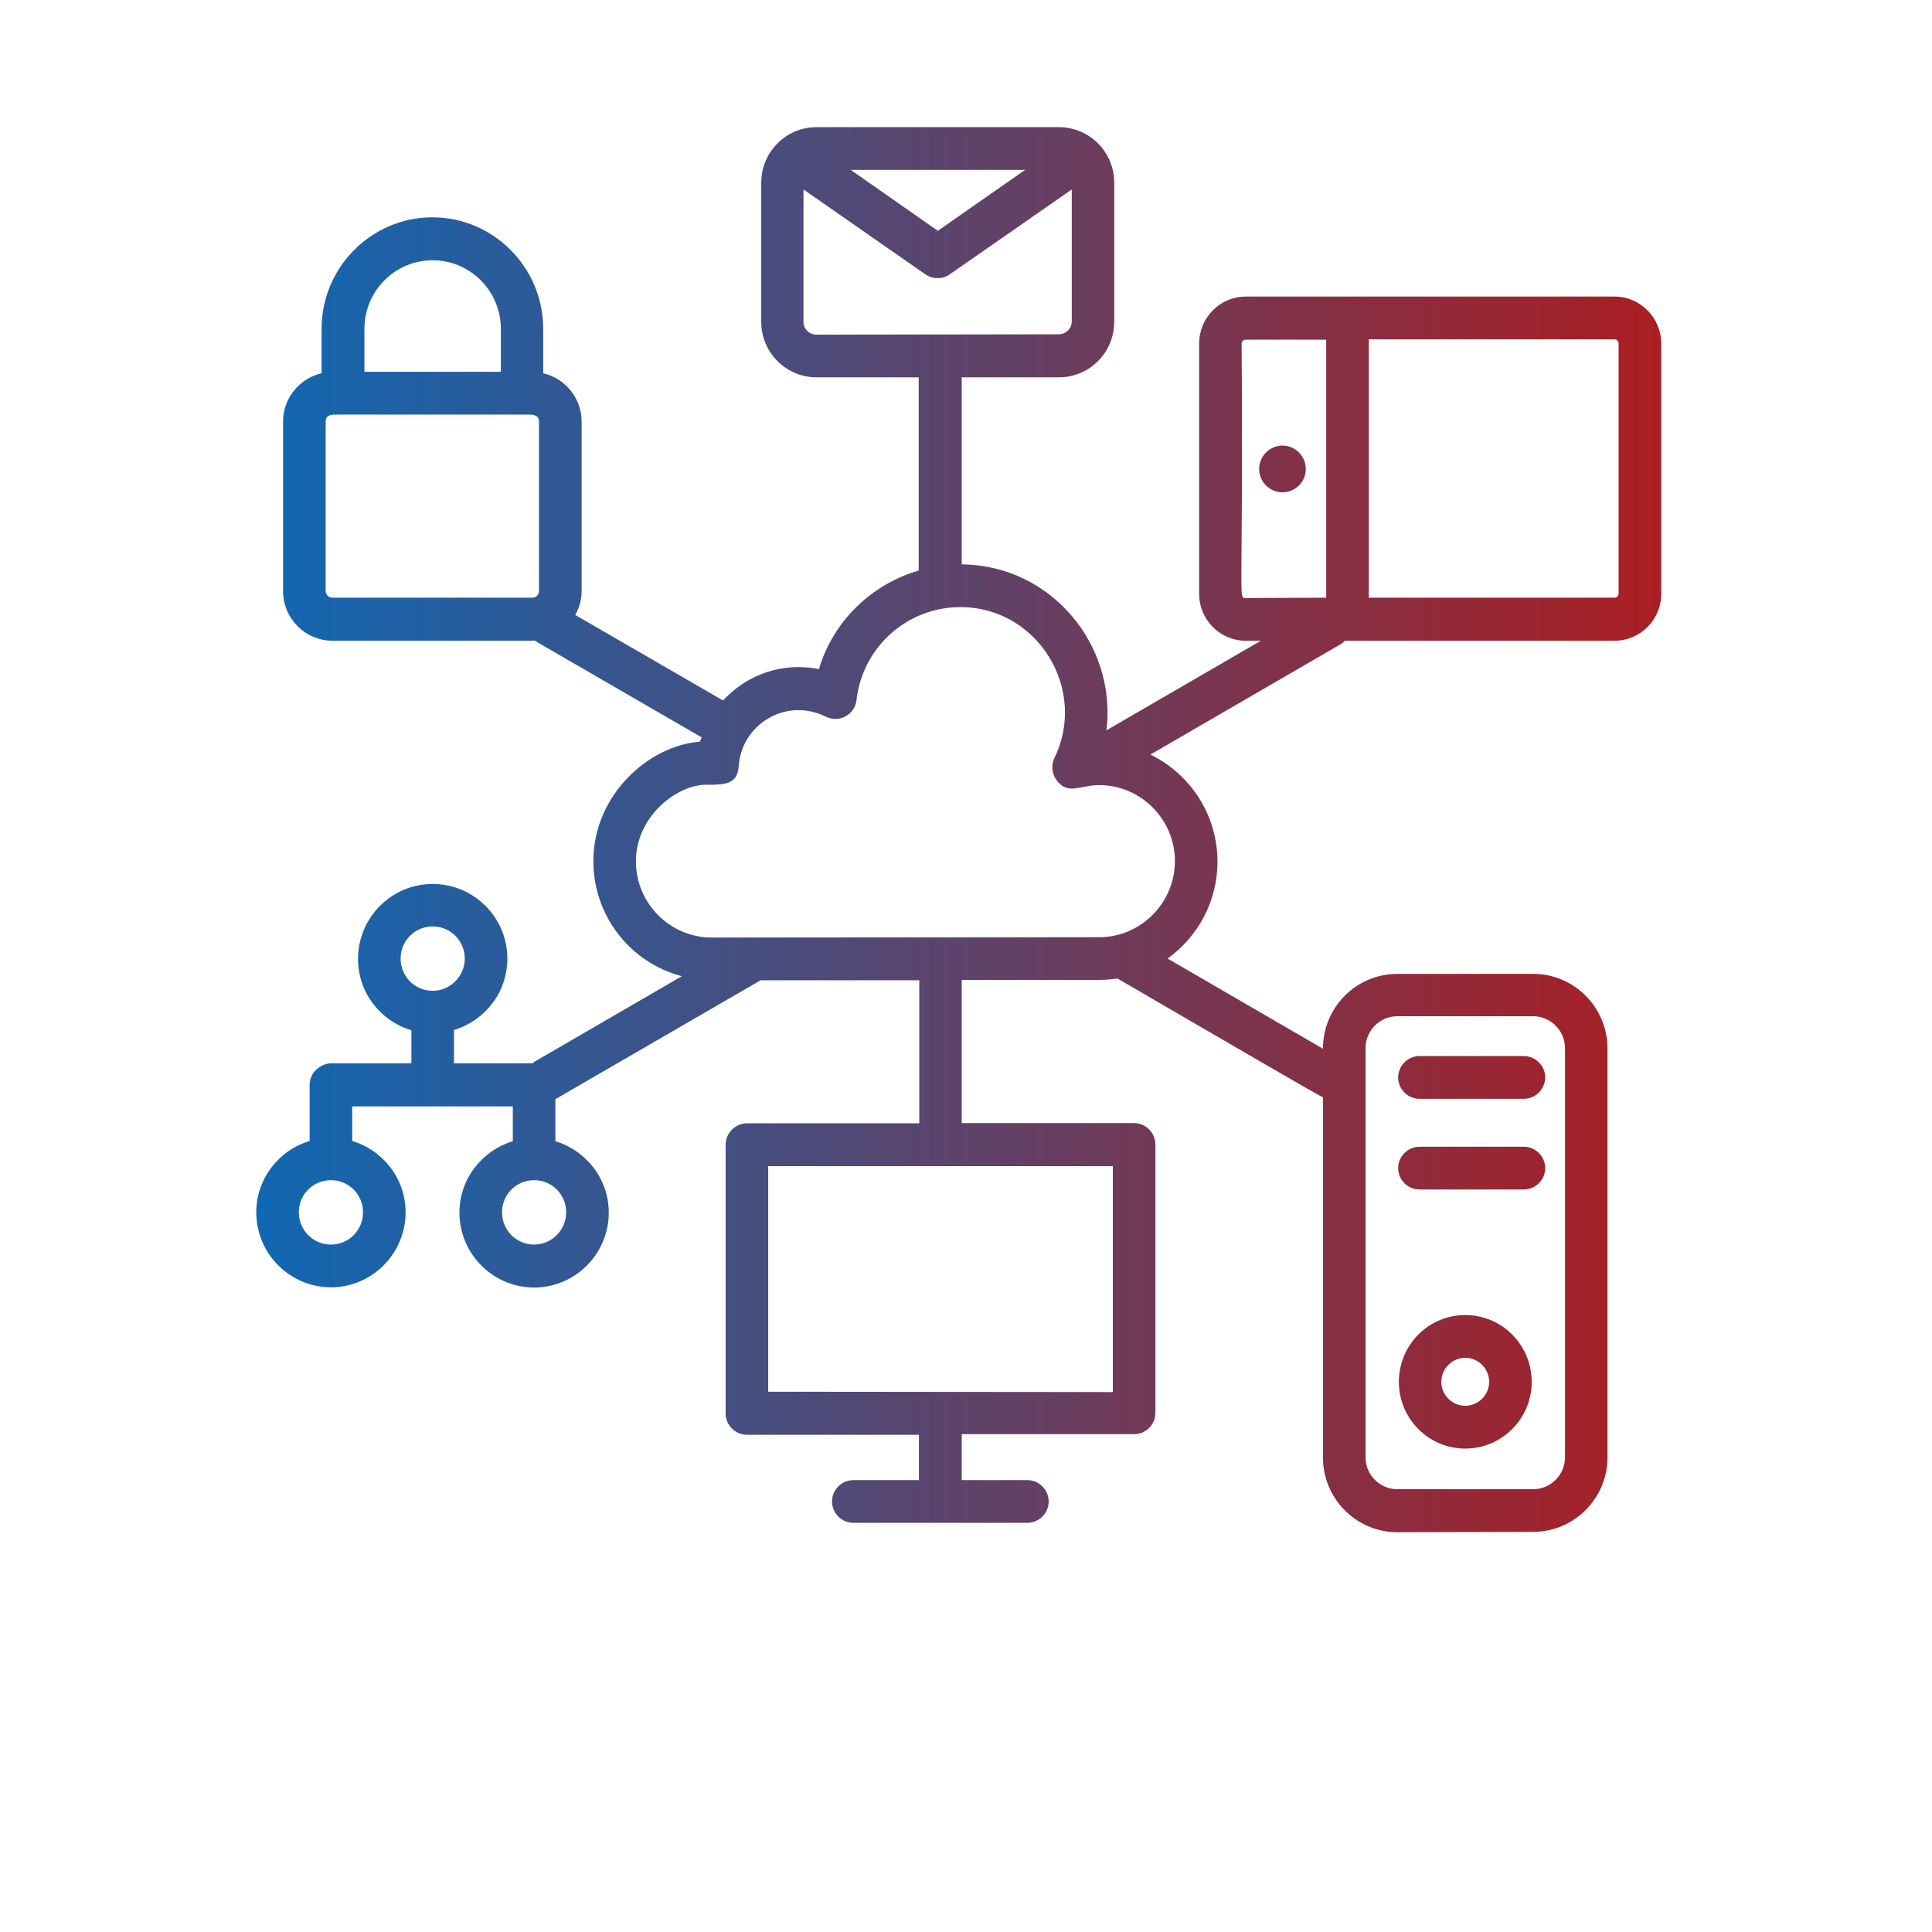 <?xml version="1.0" encoding="UTF-8"?>
<svg xmlns="http://www.w3.org/2000/svg" xmlns:xlink="http://www.w3.org/1999/xlink" width="76" zoomAndPan="magnify" viewBox="0 0 56.88 65.04" height="76" preserveAspectRatio="xMidYMid meet" version="1.0">
  <defs>
    <clipPath id="79c2ff9e91">
      <path d="M 4.543 4.281 L 51.848 4.281 L 51.848 51.582 L 4.543 51.582 Z M 4.543 4.281 " clip-rule="nonzero"></path>
    </clipPath>
    <clipPath id="cb0f0e46cf">
      <path d="M 45.246 47.324 C 45.688 47.324 46.051 46.961 46.051 46.52 C 46.051 46.074 45.688 45.711 45.246 45.711 C 44.805 45.711 44.441 46.074 44.441 46.52 C 44.441 46.961 44.805 47.324 45.246 47.324 Z M 45.246 48.766 C 44.012 48.766 43.012 47.758 43.012 46.52 C 43.012 45.277 44.012 44.27 45.246 44.27 C 46.484 44.27 47.484 45.277 47.484 46.52 C 47.484 47.758 46.484 48.766 45.246 48.766 Z M 7.062 41.898 C 7.66 41.898 8.141 41.414 8.141 40.812 C 8.141 40.211 7.66 39.73 7.062 39.73 C 6.461 39.73 5.98 40.211 5.98 40.812 C 5.98 41.414 6.461 41.898 7.062 41.898 Z M 13.902 41.898 C 14.488 41.898 14.98 41.414 14.98 40.812 C 14.98 40.211 14.5 39.73 13.902 39.73 C 13.301 39.73 12.82 40.211 12.82 40.812 C 12.82 41.414 13.301 41.898 13.902 41.898 Z M 33.383 46.863 L 33.383 39.258 L 21.781 39.258 L 21.781 46.852 Z M 43.707 40.043 C 43.312 40.043 42.988 39.719 42.988 39.324 C 42.988 38.93 43.312 38.605 43.707 38.605 L 47.219 38.605 C 47.613 38.605 47.938 38.93 47.938 39.324 C 47.938 39.719 47.613 40.043 47.219 40.043 Z M 43.707 36.992 C 43.312 36.992 42.988 36.664 42.988 36.27 C 42.988 35.879 43.312 35.551 43.707 35.551 L 47.219 35.551 C 47.613 35.551 47.938 35.879 47.938 36.27 C 47.938 36.664 47.613 36.992 47.219 36.992 Z M 47.535 50.133 C 48.121 50.133 48.605 49.652 48.605 49.059 L 48.605 35.285 C 48.605 34.695 48.121 34.211 47.535 34.211 L 42.961 34.211 C 42.371 34.211 41.891 34.695 41.891 35.285 L 41.891 49.059 C 41.891 49.652 42.371 50.133 42.961 50.133 Z M 10.484 33.355 C 11.074 33.355 11.566 32.871 11.566 32.27 C 11.566 31.672 11.086 31.188 10.484 31.188 C 9.887 31.188 9.406 31.672 9.406 32.27 C 9.406 32.871 9.887 33.355 10.484 33.355 Z M 32.922 31.551 C 34.324 31.551 35.473 30.398 35.473 28.988 C 35.473 27.582 34.324 26.43 32.922 26.43 C 32.547 26.43 32.262 26.547 32.008 26.547 C 31.832 26.547 31.664 26.488 31.508 26.289 C 31.332 26.074 31.293 25.77 31.418 25.512 C 32.539 23.227 30.871 20.438 28.25 20.438 C 26.465 20.438 24.961 21.777 24.754 23.562 C 24.715 23.945 24.391 24.203 24.039 24.203 C 23.93 24.203 23.812 24.172 23.707 24.121 C 23.41 23.977 23.105 23.906 22.801 23.906 C 21.801 23.906 20.867 24.676 20.789 25.789 C 20.75 26.41 20.309 26.418 19.742 26.418 C 19.723 26.418 19.703 26.418 19.68 26.418 C 18.738 26.418 17.328 27.453 17.328 29 C 17.328 30.41 18.473 31.562 19.879 31.562 Z M 39.094 16.574 C 38.664 16.574 38.309 16.223 38.309 15.789 C 38.309 15.355 38.664 15 39.094 15 C 39.527 15 39.879 15.355 39.879 15.789 C 39.879 16.223 39.527 16.574 39.094 16.574 Z M 13.844 20.121 C 13.969 20.121 14.066 20.016 14.066 19.895 L 14.066 14.191 C 14.066 13.996 13.902 13.957 13.742 13.957 C 13.703 13.957 13.664 13.957 13.625 13.957 C 13.586 13.957 13.559 13.957 13.539 13.957 C 13.52 13.957 13.508 13.957 13.5 13.957 L 7.465 13.957 C 7.453 13.957 7.434 13.957 7.414 13.957 C 7.395 13.957 7.355 13.957 7.324 13.957 C 7.297 13.957 7.246 13.957 7.207 13.957 C 7.051 13.957 6.883 13.984 6.883 14.191 L 6.883 19.895 C 6.883 20.023 6.992 20.121 7.109 20.121 Z M 40.566 20.121 L 40.566 11.434 L 37.855 11.434 C 37.789 11.434 37.719 11.492 37.719 11.57 C 37.777 20.062 37.602 20.133 37.836 20.133 Z M 50.273 20.121 C 50.34 20.121 50.41 20.062 50.41 19.984 L 50.41 11.562 C 50.41 11.492 50.352 11.422 50.273 11.422 L 42 11.422 L 42 20.121 Z M 12.781 12.516 L 12.781 11.07 C 12.781 9.797 11.75 8.762 10.484 8.762 C 9.219 8.762 8.188 9.797 8.188 11.07 L 8.188 12.516 Z M 31.566 11.254 C 31.801 11.254 32 11.059 32 10.82 L 32 6.379 L 27.895 9.234 C 27.77 9.324 27.633 9.363 27.484 9.363 C 27.336 9.363 27.199 9.324 27.07 9.234 L 22.969 6.379 L 22.969 10.832 C 22.969 11.07 23.164 11.266 23.402 11.266 Z M 27.492 7.77 L 30.43 5.719 L 24.559 5.719 Z M 42.961 51.582 C 41.578 51.582 40.457 50.449 40.457 49.07 L 40.457 36.941 C 40.301 36.883 35.914 34.32 33.539 32.941 C 33.332 32.969 33.129 32.988 32.922 32.988 L 28.297 32.988 L 28.297 37.809 L 34.098 37.809 C 34.492 37.809 34.816 38.133 34.816 38.527 L 34.816 47.562 C 34.816 47.965 34.492 48.281 34.098 48.281 L 28.297 48.281 L 28.297 49.828 L 30.508 49.828 C 30.898 49.828 31.223 50.152 31.223 50.547 C 31.223 50.941 30.898 51.266 30.508 51.266 L 24.648 51.266 C 24.254 51.266 23.93 50.941 23.93 50.547 C 23.93 50.152 24.254 49.828 24.648 49.828 L 26.855 49.828 L 26.855 48.301 L 21.066 48.301 C 20.672 48.301 20.348 47.977 20.348 47.582 L 20.348 38.539 C 20.348 38.145 20.672 37.816 21.066 37.816 L 26.867 37.816 L 26.867 33 L 21.527 33 L 14.637 36.992 C 14.629 36.992 14.629 36.992 14.617 37 L 14.617 38.418 C 15.648 38.734 16.414 39.68 16.414 40.824 C 16.414 42.211 15.285 43.344 13.902 43.344 C 12.516 43.344 11.387 42.211 11.387 40.824 C 11.387 39.68 12.152 38.734 13.184 38.418 L 13.184 37.246 L 10.496 37.246 C 10.496 37.246 10.484 37.246 10.484 37.246 C 10.484 37.246 10.477 37.246 10.477 37.246 L 7.777 37.246 L 7.777 38.41 C 8.816 38.723 9.574 39.68 9.574 40.812 C 9.574 42.203 8.445 43.336 7.062 43.336 C 5.676 43.336 4.547 42.203 4.547 40.812 C 4.547 39.68 5.305 38.723 6.344 38.41 L 6.344 36.527 C 6.344 36.332 6.422 36.145 6.559 36.016 C 6.699 35.887 6.875 35.797 7.07 35.797 L 9.77 35.797 L 9.77 34.684 C 8.73 34.371 7.973 33.422 7.973 32.281 C 7.973 30.891 9.102 29.758 10.484 29.758 C 11.871 29.758 13 30.883 13 32.27 C 13 33.414 12.242 34.359 11.203 34.676 L 11.203 35.797 L 13.852 35.797 C 13.883 35.777 13.891 35.75 13.922 35.738 L 18.875 32.863 C 17.16 32.418 15.895 30.852 15.895 28.988 C 15.895 26.773 17.75 25.098 19.484 24.969 C 19.496 24.922 19.523 24.871 19.543 24.824 L 13.922 21.57 C 13.922 21.57 13.91 21.57 13.91 21.562 C 13.891 21.562 13.863 21.57 13.844 21.57 L 7.121 21.57 C 6.195 21.57 5.449 20.824 5.449 19.895 L 5.449 14.191 C 5.449 13.395 6.012 12.734 6.746 12.566 L 6.746 11.07 C 6.746 9 8.426 7.316 10.477 7.316 C 12.527 7.316 14.207 9 14.207 11.07 L 14.207 12.566 C 14.941 12.734 15.5 13.402 15.5 14.191 L 15.5 19.895 C 15.5 20.191 15.422 20.457 15.285 20.703 L 20.262 23.582 C 20.938 22.844 21.871 22.457 22.793 22.457 C 23.027 22.457 23.266 22.477 23.488 22.527 C 23.969 20.91 25.258 19.668 26.848 19.207 L 26.848 12.703 L 23.41 12.703 C 22.379 12.703 21.547 11.867 21.547 10.832 L 21.547 6.152 C 21.547 5.117 22.379 4.281 23.41 4.281 L 31.566 4.281 C 32.598 4.281 33.43 5.117 33.43 6.152 L 33.43 10.832 C 33.43 11.867 32.598 12.703 31.566 12.703 L 28.297 12.703 L 28.297 19 C 31.34 19.027 33.52 21.75 33.168 24.586 L 38.367 21.57 L 37.855 21.57 C 36.992 21.57 36.289 20.863 36.289 19.996 L 36.289 11.562 C 36.289 10.695 36.992 9.984 37.855 9.984 L 50.273 9.984 C 51.137 9.984 51.844 10.695 51.844 11.562 L 51.844 19.996 C 51.844 20.863 51.137 21.57 50.273 21.57 L 41.195 21.57 C 41.156 21.602 41.125 21.641 41.086 21.668 L 34.648 25.402 C 35.984 26.055 36.906 27.422 36.906 29.012 C 36.906 30.352 36.238 31.543 35.227 32.27 L 40.457 35.305 L 40.457 35.297 C 40.457 33.906 41.586 32.785 42.961 32.785 L 47.535 32.785 C 48.918 32.785 50.035 33.918 50.035 35.297 L 50.035 49.059 C 50.035 50.449 48.906 51.57 47.535 51.57 Z M 42.961 51.582 " clip-rule="nonzero"></path>
    </clipPath>
    <linearGradient x1="-0" gradientTransform="matrix(47.293, 0, 0, 47.478, 4.548, 51.579)" y1="0" x2="1" gradientUnits="userSpaceOnUse" y2="0" id="30ba96da1f">
      <stop stop-opacity="1" stop-color="rgb(6.27%, 40.779%, 70.2%)" offset="0"></stop>
      <stop stop-opacity="1" stop-color="rgb(6.505%, 40.666%, 69.977%)" offset="0.004"></stop>
      <stop stop-opacity="1" stop-color="rgb(6.741%, 40.553%, 69.756%)" offset="0.008"></stop>
      <stop stop-opacity="1" stop-color="rgb(6.976%, 40.439%, 69.533%)" offset="0.012"></stop>
      <stop stop-opacity="1" stop-color="rgb(7.213%, 40.326%, 69.31%)" offset="0.016"></stop>
      <stop stop-opacity="1" stop-color="rgb(7.448%, 40.211%, 69.087%)" offset="0.02"></stop>
      <stop stop-opacity="1" stop-color="rgb(7.684%, 40.099%, 68.866%)" offset="0.023"></stop>
      <stop stop-opacity="1" stop-color="rgb(7.921%, 39.986%, 68.643%)" offset="0.027"></stop>
      <stop stop-opacity="1" stop-color="rgb(8.157%, 39.873%, 68.422%)" offset="0.031"></stop>
      <stop stop-opacity="1" stop-color="rgb(8.392%, 39.758%, 68.199%)" offset="0.035"></stop>
      <stop stop-opacity="1" stop-color="rgb(8.629%, 39.645%, 67.978%)" offset="0.039"></stop>
      <stop stop-opacity="1" stop-color="rgb(8.864%, 39.532%, 67.755%)" offset="0.043"></stop>
      <stop stop-opacity="1" stop-color="rgb(9.1%, 39.42%, 67.534%)" offset="0.047"></stop>
      <stop stop-opacity="1" stop-color="rgb(9.335%, 39.305%, 67.311%)" offset="0.051"></stop>
      <stop stop-opacity="1" stop-color="rgb(9.572%, 39.192%, 67.09%)" offset="0.055"></stop>
      <stop stop-opacity="1" stop-color="rgb(9.808%, 39.078%, 66.867%)" offset="0.059"></stop>
      <stop stop-opacity="1" stop-color="rgb(10.045%, 38.965%, 66.644%)" offset="0.062"></stop>
      <stop stop-opacity="1" stop-color="rgb(10.28%, 38.852%, 66.422%)" offset="0.066"></stop>
      <stop stop-opacity="1" stop-color="rgb(10.516%, 38.739%, 66.2%)" offset="0.07"></stop>
      <stop stop-opacity="1" stop-color="rgb(10.751%, 38.625%, 65.977%)" offset="0.074"></stop>
      <stop stop-opacity="1" stop-color="rgb(10.988%, 38.512%, 65.756%)" offset="0.078"></stop>
      <stop stop-opacity="1" stop-color="rgb(11.223%, 38.399%, 65.533%)" offset="0.082"></stop>
      <stop stop-opacity="1" stop-color="rgb(11.459%, 38.286%, 65.312%)" offset="0.086"></stop>
      <stop stop-opacity="1" stop-color="rgb(11.696%, 38.171%, 65.089%)" offset="0.09"></stop>
      <stop stop-opacity="1" stop-color="rgb(11.932%, 38.058%, 64.868%)" offset="0.094"></stop>
      <stop stop-opacity="1" stop-color="rgb(12.167%, 37.944%, 64.645%)" offset="0.098"></stop>
      <stop stop-opacity="1" stop-color="rgb(12.404%, 37.831%, 64.423%)" offset="0.102"></stop>
      <stop stop-opacity="1" stop-color="rgb(12.639%, 37.718%, 64.2%)" offset="0.105"></stop>
      <stop stop-opacity="1" stop-color="rgb(12.875%, 37.605%, 63.979%)" offset="0.109"></stop>
      <stop stop-opacity="1" stop-color="rgb(13.11%, 37.491%, 63.756%)" offset="0.113"></stop>
      <stop stop-opacity="1" stop-color="rgb(13.347%, 37.378%, 63.535%)" offset="0.117"></stop>
      <stop stop-opacity="1" stop-color="rgb(13.583%, 37.265%, 63.312%)" offset="0.121"></stop>
      <stop stop-opacity="1" stop-color="rgb(13.82%, 37.152%, 63.091%)" offset="0.125"></stop>
      <stop stop-opacity="1" stop-color="rgb(14.055%, 37.038%, 62.868%)" offset="0.129"></stop>
      <stop stop-opacity="1" stop-color="rgb(14.291%, 36.925%, 62.646%)" offset="0.133"></stop>
      <stop stop-opacity="1" stop-color="rgb(14.526%, 36.812%, 62.424%)" offset="0.137"></stop>
      <stop stop-opacity="1" stop-color="rgb(14.763%, 36.699%, 62.202%)" offset="0.141"></stop>
      <stop stop-opacity="1" stop-color="rgb(14.998%, 36.584%, 61.98%)" offset="0.145"></stop>
      <stop stop-opacity="1" stop-color="rgb(15.234%, 36.472%, 61.757%)" offset="0.148"></stop>
      <stop stop-opacity="1" stop-color="rgb(15.471%, 36.357%, 61.534%)" offset="0.152"></stop>
      <stop stop-opacity="1" stop-color="rgb(15.707%, 36.244%, 61.313%)" offset="0.156"></stop>
      <stop stop-opacity="1" stop-color="rgb(15.942%, 36.131%, 61.09%)" offset="0.16"></stop>
      <stop stop-opacity="1" stop-color="rgb(16.179%, 36.018%, 60.869%)" offset="0.164"></stop>
      <stop stop-opacity="1" stop-color="rgb(16.414%, 35.904%, 60.646%)" offset="0.168"></stop>
      <stop stop-opacity="1" stop-color="rgb(16.65%, 35.791%, 60.425%)" offset="0.172"></stop>
      <stop stop-opacity="1" stop-color="rgb(16.885%, 35.678%, 60.202%)" offset="0.176"></stop>
      <stop stop-opacity="1" stop-color="rgb(17.122%, 35.565%, 59.981%)" offset="0.18"></stop>
      <stop stop-opacity="1" stop-color="rgb(17.358%, 35.451%, 59.758%)" offset="0.184"></stop>
      <stop stop-opacity="1" stop-color="rgb(17.595%, 35.338%, 59.535%)" offset="0.188"></stop>
      <stop stop-opacity="1" stop-color="rgb(17.83%, 35.223%, 59.312%)" offset="0.191"></stop>
      <stop stop-opacity="1" stop-color="rgb(18.066%, 35.11%, 59.091%)" offset="0.195"></stop>
      <stop stop-opacity="1" stop-color="rgb(18.301%, 34.998%, 58.868%)" offset="0.199"></stop>
      <stop stop-opacity="1" stop-color="rgb(18.538%, 34.885%, 58.647%)" offset="0.203"></stop>
      <stop stop-opacity="1" stop-color="rgb(18.773%, 34.77%, 58.424%)" offset="0.207"></stop>
      <stop stop-opacity="1" stop-color="rgb(19.009%, 34.657%, 58.203%)" offset="0.211"></stop>
      <stop stop-opacity="1" stop-color="rgb(19.246%, 34.544%, 57.98%)" offset="0.215"></stop>
      <stop stop-opacity="1" stop-color="rgb(19.482%, 34.431%, 57.759%)" offset="0.219"></stop>
      <stop stop-opacity="1" stop-color="rgb(19.717%, 34.317%, 57.536%)" offset="0.223"></stop>
      <stop stop-opacity="1" stop-color="rgb(19.954%, 34.204%, 57.315%)" offset="0.227"></stop>
      <stop stop-opacity="1" stop-color="rgb(20.189%, 34.091%, 57.092%)" offset="0.23"></stop>
      <stop stop-opacity="1" stop-color="rgb(20.425%, 33.978%, 56.87%)" offset="0.234"></stop>
      <stop stop-opacity="1" stop-color="rgb(20.66%, 33.864%, 56.647%)" offset="0.238"></stop>
      <stop stop-opacity="1" stop-color="rgb(20.897%, 33.751%, 56.425%)" offset="0.242"></stop>
      <stop stop-opacity="1" stop-color="rgb(21.133%, 33.636%, 56.203%)" offset="0.246"></stop>
      <stop stop-opacity="1" stop-color="rgb(21.37%, 33.524%, 55.981%)" offset="0.25"></stop>
      <stop stop-opacity="1" stop-color="rgb(21.605%, 33.411%, 55.759%)" offset="0.254"></stop>
      <stop stop-opacity="1" stop-color="rgb(21.841%, 33.298%, 55.537%)" offset="0.258"></stop>
      <stop stop-opacity="1" stop-color="rgb(22.076%, 33.183%, 55.315%)" offset="0.262"></stop>
      <stop stop-opacity="1" stop-color="rgb(22.313%, 33.07%, 55.093%)" offset="0.266"></stop>
      <stop stop-opacity="1" stop-color="rgb(22.549%, 32.957%, 54.871%)" offset="0.27"></stop>
      <stop stop-opacity="1" stop-color="rgb(22.786%, 32.845%, 54.648%)" offset="0.273"></stop>
      <stop stop-opacity="1" stop-color="rgb(23.021%, 32.73%, 54.425%)" offset="0.277"></stop>
      <stop stop-opacity="1" stop-color="rgb(23.257%, 32.617%, 54.204%)" offset="0.281"></stop>
      <stop stop-opacity="1" stop-color="rgb(23.492%, 32.503%, 53.981%)" offset="0.285"></stop>
      <stop stop-opacity="1" stop-color="rgb(23.729%, 32.39%, 53.76%)" offset="0.289"></stop>
      <stop stop-opacity="1" stop-color="rgb(23.964%, 32.277%, 53.537%)" offset="0.293"></stop>
      <stop stop-opacity="1" stop-color="rgb(24.2%, 32.164%, 53.316%)" offset="0.297"></stop>
      <stop stop-opacity="1" stop-color="rgb(24.437%, 32.05%, 53.093%)" offset="0.301"></stop>
      <stop stop-opacity="1" stop-color="rgb(24.673%, 31.937%, 52.872%)" offset="0.305"></stop>
      <stop stop-opacity="1" stop-color="rgb(24.908%, 31.824%, 52.649%)" offset="0.309"></stop>
      <stop stop-opacity="1" stop-color="rgb(25.145%, 31.711%, 52.428%)" offset="0.312"></stop>
      <stop stop-opacity="1" stop-color="rgb(25.38%, 31.596%, 52.205%)" offset="0.316"></stop>
      <stop stop-opacity="1" stop-color="rgb(25.616%, 31.483%, 51.982%)" offset="0.32"></stop>
      <stop stop-opacity="1" stop-color="rgb(25.851%, 31.369%, 51.759%)" offset="0.324"></stop>
      <stop stop-opacity="1" stop-color="rgb(26.088%, 31.256%, 51.538%)" offset="0.328"></stop>
      <stop stop-opacity="1" stop-color="rgb(26.324%, 31.143%, 51.315%)" offset="0.332"></stop>
      <stop stop-opacity="1" stop-color="rgb(26.561%, 31.03%, 51.094%)" offset="0.336"></stop>
      <stop stop-opacity="1" stop-color="rgb(26.796%, 30.916%, 50.871%)" offset="0.34"></stop>
      <stop stop-opacity="1" stop-color="rgb(27.032%, 30.803%, 50.65%)" offset="0.344"></stop>
      <stop stop-opacity="1" stop-color="rgb(27.267%, 30.69%, 50.427%)" offset="0.348"></stop>
      <stop stop-opacity="1" stop-color="rgb(27.504%, 30.577%, 50.206%)" offset="0.352"></stop>
      <stop stop-opacity="1" stop-color="rgb(27.739%, 30.463%, 49.983%)" offset="0.355"></stop>
      <stop stop-opacity="1" stop-color="rgb(27.975%, 30.35%, 49.76%)" offset="0.359"></stop>
      <stop stop-opacity="1" stop-color="rgb(28.212%, 30.237%, 49.538%)" offset="0.363"></stop>
      <stop stop-opacity="1" stop-color="rgb(28.448%, 30.124%, 49.316%)" offset="0.367"></stop>
      <stop stop-opacity="1" stop-color="rgb(28.683%, 30.009%, 49.094%)" offset="0.371"></stop>
      <stop stop-opacity="1" stop-color="rgb(28.92%, 29.897%, 48.872%)" offset="0.375"></stop>
      <stop stop-opacity="1" stop-color="rgb(29.155%, 29.782%, 48.65%)" offset="0.379"></stop>
      <stop stop-opacity="1" stop-color="rgb(29.391%, 29.669%, 48.428%)" offset="0.383"></stop>
      <stop stop-opacity="1" stop-color="rgb(29.626%, 29.556%, 48.206%)" offset="0.387"></stop>
      <stop stop-opacity="1" stop-color="rgb(29.863%, 29.443%, 47.984%)" offset="0.391"></stop>
      <stop stop-opacity="1" stop-color="rgb(30.099%, 29.329%, 47.762%)" offset="0.395"></stop>
      <stop stop-opacity="1" stop-color="rgb(30.336%, 29.216%, 47.54%)" offset="0.398"></stop>
      <stop stop-opacity="1" stop-color="rgb(30.571%, 29.103%, 47.318%)" offset="0.402"></stop>
      <stop stop-opacity="1" stop-color="rgb(30.807%, 28.99%, 47.095%)" offset="0.406"></stop>
      <stop stop-opacity="1" stop-color="rgb(31.042%, 28.876%, 46.872%)" offset="0.41"></stop>
      <stop stop-opacity="1" stop-color="rgb(31.279%, 28.763%, 46.651%)" offset="0.414"></stop>
      <stop stop-opacity="1" stop-color="rgb(31.514%, 28.648%, 46.428%)" offset="0.418"></stop>
      <stop stop-opacity="1" stop-color="rgb(31.75%, 28.535%, 46.207%)" offset="0.422"></stop>
      <stop stop-opacity="1" stop-color="rgb(31.987%, 28.423%, 45.984%)" offset="0.426"></stop>
      <stop stop-opacity="1" stop-color="rgb(32.224%, 28.31%, 45.763%)" offset="0.43"></stop>
      <stop stop-opacity="1" stop-color="rgb(32.458%, 28.195%, 45.54%)" offset="0.434"></stop>
      <stop stop-opacity="1" stop-color="rgb(32.695%, 28.082%, 45.319%)" offset="0.438"></stop>
      <stop stop-opacity="1" stop-color="rgb(32.93%, 27.969%, 45.096%)" offset="0.441"></stop>
      <stop stop-opacity="1" stop-color="rgb(33.167%, 27.856%, 44.873%)" offset="0.445"></stop>
      <stop stop-opacity="1" stop-color="rgb(33.401%, 27.742%, 44.65%)" offset="0.449"></stop>
      <stop stop-opacity="1" stop-color="rgb(33.638%, 27.629%, 44.429%)" offset="0.453"></stop>
      <stop stop-opacity="1" stop-color="rgb(33.875%, 27.516%, 44.206%)" offset="0.457"></stop>
      <stop stop-opacity="1" stop-color="rgb(34.111%, 27.403%, 43.985%)" offset="0.461"></stop>
      <stop stop-opacity="1" stop-color="rgb(34.346%, 27.289%, 43.762%)" offset="0.465"></stop>
      <stop stop-opacity="1" stop-color="rgb(34.583%, 27.176%, 43.541%)" offset="0.469"></stop>
      <stop stop-opacity="1" stop-color="rgb(34.818%, 27.061%, 43.318%)" offset="0.473"></stop>
      <stop stop-opacity="1" stop-color="rgb(35.054%, 26.949%, 43.097%)" offset="0.477"></stop>
      <stop stop-opacity="1" stop-color="rgb(35.289%, 26.836%, 42.874%)" offset="0.48"></stop>
      <stop stop-opacity="1" stop-color="rgb(35.526%, 26.723%, 42.653%)" offset="0.484"></stop>
      <stop stop-opacity="1" stop-color="rgb(35.762%, 26.608%, 42.43%)" offset="0.488"></stop>
      <stop stop-opacity="1" stop-color="rgb(35.999%, 26.495%, 42.207%)" offset="0.492"></stop>
      <stop stop-opacity="1" stop-color="rgb(36.234%, 26.382%, 41.985%)" offset="0.496"></stop>
      <stop stop-opacity="1" stop-color="rgb(36.47%, 26.27%, 41.763%)" offset="0.5"></stop>
      <stop stop-opacity="1" stop-color="rgb(36.705%, 26.155%, 41.541%)" offset="0.504"></stop>
      <stop stop-opacity="1" stop-color="rgb(36.942%, 26.042%, 41.319%)" offset="0.508"></stop>
      <stop stop-opacity="1" stop-color="rgb(37.177%, 25.928%, 41.096%)" offset="0.512"></stop>
      <stop stop-opacity="1" stop-color="rgb(37.413%, 25.815%, 40.875%)" offset="0.516"></stop>
      <stop stop-opacity="1" stop-color="rgb(37.65%, 25.702%, 40.652%)" offset="0.52"></stop>
      <stop stop-opacity="1" stop-color="rgb(37.886%, 25.589%, 40.431%)" offset="0.523"></stop>
      <stop stop-opacity="1" stop-color="rgb(38.121%, 25.475%, 40.208%)" offset="0.527"></stop>
      <stop stop-opacity="1" stop-color="rgb(38.358%, 25.362%, 39.986%)" offset="0.531"></stop>
      <stop stop-opacity="1" stop-color="rgb(38.593%, 25.249%, 39.763%)" offset="0.535"></stop>
      <stop stop-opacity="1" stop-color="rgb(38.829%, 25.136%, 39.542%)" offset="0.539"></stop>
      <stop stop-opacity="1" stop-color="rgb(39.064%, 25.021%, 39.319%)" offset="0.543"></stop>
      <stop stop-opacity="1" stop-color="rgb(39.301%, 24.908%, 39.098%)" offset="0.547"></stop>
      <stop stop-opacity="1" stop-color="rgb(39.537%, 24.794%, 38.875%)" offset="0.551"></stop>
      <stop stop-opacity="1" stop-color="rgb(39.774%, 24.681%, 38.654%)" offset="0.555"></stop>
      <stop stop-opacity="1" stop-color="rgb(40.009%, 24.568%, 38.431%)" offset="0.559"></stop>
      <stop stop-opacity="1" stop-color="rgb(40.245%, 24.455%, 38.21%)" offset="0.562"></stop>
      <stop stop-opacity="1" stop-color="rgb(40.48%, 24.341%, 37.987%)" offset="0.566"></stop>
      <stop stop-opacity="1" stop-color="rgb(40.717%, 24.228%, 37.766%)" offset="0.57"></stop>
      <stop stop-opacity="1" stop-color="rgb(40.952%, 24.115%, 37.543%)" offset="0.574"></stop>
      <stop stop-opacity="1" stop-color="rgb(41.188%, 24.002%, 37.32%)" offset="0.578"></stop>
      <stop stop-opacity="1" stop-color="rgb(41.425%, 23.888%, 37.097%)" offset="0.582"></stop>
      <stop stop-opacity="1" stop-color="rgb(41.661%, 23.775%, 36.876%)" offset="0.586"></stop>
      <stop stop-opacity="1" stop-color="rgb(41.896%, 23.662%, 36.653%)" offset="0.59"></stop>
      <stop stop-opacity="1" stop-color="rgb(42.133%, 23.549%, 36.432%)" offset="0.594"></stop>
      <stop stop-opacity="1" stop-color="rgb(42.368%, 23.434%, 36.209%)" offset="0.598"></stop>
      <stop stop-opacity="1" stop-color="rgb(42.604%, 23.322%, 35.988%)" offset="0.602"></stop>
      <stop stop-opacity="1" stop-color="rgb(42.841%, 23.207%, 35.765%)" offset="0.605"></stop>
      <stop stop-opacity="1" stop-color="rgb(43.077%, 23.094%, 35.544%)" offset="0.609"></stop>
      <stop stop-opacity="1" stop-color="rgb(43.312%, 22.981%, 35.321%)" offset="0.613"></stop>
      <stop stop-opacity="1" stop-color="rgb(43.549%, 22.868%, 35.098%)" offset="0.617"></stop>
      <stop stop-opacity="1" stop-color="rgb(43.784%, 22.754%, 34.875%)" offset="0.621"></stop>
      <stop stop-opacity="1" stop-color="rgb(44.02%, 22.641%, 34.654%)" offset="0.625"></stop>
      <stop stop-opacity="1" stop-color="rgb(44.255%, 22.528%, 34.431%)" offset="0.629"></stop>
      <stop stop-opacity="1" stop-color="rgb(44.492%, 22.415%, 34.21%)" offset="0.633"></stop>
      <stop stop-opacity="1" stop-color="rgb(44.728%, 22.301%, 33.987%)" offset="0.637"></stop>
      <stop stop-opacity="1" stop-color="rgb(44.965%, 22.188%, 33.766%)" offset="0.641"></stop>
      <stop stop-opacity="1" stop-color="rgb(45.2%, 22.073%, 33.543%)" offset="0.645"></stop>
      <stop stop-opacity="1" stop-color="rgb(45.436%, 21.96%, 33.322%)" offset="0.648"></stop>
      <stop stop-opacity="1" stop-color="rgb(45.671%, 21.848%, 33.099%)" offset="0.652"></stop>
      <stop stop-opacity="1" stop-color="rgb(45.908%, 21.735%, 32.878%)" offset="0.656"></stop>
      <stop stop-opacity="1" stop-color="rgb(46.143%, 21.62%, 32.655%)" offset="0.66"></stop>
      <stop stop-opacity="1" stop-color="rgb(46.379%, 21.507%, 32.433%)" offset="0.664"></stop>
      <stop stop-opacity="1" stop-color="rgb(46.616%, 21.394%, 32.21%)" offset="0.668"></stop>
      <stop stop-opacity="1" stop-color="rgb(46.852%, 21.281%, 31.989%)" offset="0.672"></stop>
      <stop stop-opacity="1" stop-color="rgb(47.087%, 21.167%, 31.766%)" offset="0.676"></stop>
      <stop stop-opacity="1" stop-color="rgb(47.324%, 21.054%, 31.544%)" offset="0.68"></stop>
      <stop stop-opacity="1" stop-color="rgb(47.559%, 20.941%, 31.322%)" offset="0.684"></stop>
      <stop stop-opacity="1" stop-color="rgb(47.795%, 20.828%, 31.1%)" offset="0.688"></stop>
      <stop stop-opacity="1" stop-color="rgb(48.03%, 20.714%, 30.878%)" offset="0.691"></stop>
      <stop stop-opacity="1" stop-color="rgb(48.267%, 20.601%, 30.656%)" offset="0.695"></stop>
      <stop stop-opacity="1" stop-color="rgb(48.503%, 20.486%, 30.434%)" offset="0.699"></stop>
      <stop stop-opacity="1" stop-color="rgb(48.74%, 20.374%, 30.211%)" offset="0.703"></stop>
      <stop stop-opacity="1" stop-color="rgb(48.975%, 20.261%, 29.988%)" offset="0.707"></stop>
      <stop stop-opacity="1" stop-color="rgb(49.211%, 20.148%, 29.767%)" offset="0.711"></stop>
      <stop stop-opacity="1" stop-color="rgb(49.446%, 20.033%, 29.544%)" offset="0.715"></stop>
      <stop stop-opacity="1" stop-color="rgb(49.683%, 19.92%, 29.323%)" offset="0.719"></stop>
      <stop stop-opacity="1" stop-color="rgb(49.918%, 19.807%, 29.1%)" offset="0.723"></stop>
      <stop stop-opacity="1" stop-color="rgb(50.154%, 19.695%, 28.879%)" offset="0.727"></stop>
      <stop stop-opacity="1" stop-color="rgb(50.391%, 19.58%, 28.656%)" offset="0.73"></stop>
      <stop stop-opacity="1" stop-color="rgb(50.627%, 19.467%, 28.435%)" offset="0.734"></stop>
      <stop stop-opacity="1" stop-color="rgb(50.862%, 19.353%, 28.212%)" offset="0.738"></stop>
      <stop stop-opacity="1" stop-color="rgb(51.099%, 19.24%, 27.991%)" offset="0.742"></stop>
      <stop stop-opacity="1" stop-color="rgb(51.334%, 19.127%, 27.768%)" offset="0.746"></stop>
      <stop stop-opacity="1" stop-color="rgb(51.57%, 19.014%, 27.545%)" offset="0.75"></stop>
      <stop stop-opacity="1" stop-color="rgb(51.805%, 18.9%, 27.322%)" offset="0.754"></stop>
      <stop stop-opacity="1" stop-color="rgb(52.042%, 18.787%, 27.101%)" offset="0.758"></stop>
      <stop stop-opacity="1" stop-color="rgb(52.278%, 18.674%, 26.878%)" offset="0.762"></stop>
      <stop stop-opacity="1" stop-color="rgb(52.515%, 18.561%, 26.657%)" offset="0.766"></stop>
      <stop stop-opacity="1" stop-color="rgb(52.75%, 18.446%, 26.434%)" offset="0.77"></stop>
      <stop stop-opacity="1" stop-color="rgb(52.986%, 18.333%, 26.213%)" offset="0.773"></stop>
      <stop stop-opacity="1" stop-color="rgb(53.221%, 18.219%, 25.99%)" offset="0.777"></stop>
      <stop stop-opacity="1" stop-color="rgb(53.458%, 18.106%, 25.769%)" offset="0.781"></stop>
      <stop stop-opacity="1" stop-color="rgb(53.693%, 17.993%, 25.546%)" offset="0.785"></stop>
      <stop stop-opacity="1" stop-color="rgb(53.929%, 17.88%, 25.323%)" offset="0.789"></stop>
      <stop stop-opacity="1" stop-color="rgb(54.166%, 17.766%, 25.101%)" offset="0.793"></stop>
      <stop stop-opacity="1" stop-color="rgb(54.402%, 17.653%, 24.879%)" offset="0.797"></stop>
      <stop stop-opacity="1" stop-color="rgb(54.637%, 17.54%, 24.657%)" offset="0.801"></stop>
      <stop stop-opacity="1" stop-color="rgb(54.874%, 17.427%, 24.435%)" offset="0.805"></stop>
      <stop stop-opacity="1" stop-color="rgb(55.109%, 17.313%, 24.213%)" offset="0.809"></stop>
      <stop stop-opacity="1" stop-color="rgb(55.345%, 17.2%, 23.991%)" offset="0.812"></stop>
      <stop stop-opacity="1" stop-color="rgb(55.58%, 17.087%, 23.769%)" offset="0.816"></stop>
      <stop stop-opacity="1" stop-color="rgb(55.817%, 16.974%, 23.547%)" offset="0.82"></stop>
      <stop stop-opacity="1" stop-color="rgb(56.053%, 16.859%, 23.325%)" offset="0.824"></stop>
      <stop stop-opacity="1" stop-color="rgb(56.29%, 16.747%, 23.103%)" offset="0.828"></stop>
      <stop stop-opacity="1" stop-color="rgb(56.525%, 16.632%, 22.881%)" offset="0.832"></stop>
      <stop stop-opacity="1" stop-color="rgb(56.761%, 16.519%, 22.658%)" offset="0.836"></stop>
      <stop stop-opacity="1" stop-color="rgb(56.996%, 16.406%, 22.435%)" offset="0.84"></stop>
      <stop stop-opacity="1" stop-color="rgb(57.233%, 16.293%, 22.214%)" offset="0.844"></stop>
      <stop stop-opacity="1" stop-color="rgb(57.468%, 16.179%, 21.991%)" offset="0.848"></stop>
      <stop stop-opacity="1" stop-color="rgb(57.704%, 16.066%, 21.77%)" offset="0.852"></stop>
      <stop stop-opacity="1" stop-color="rgb(57.941%, 15.953%, 21.547%)" offset="0.855"></stop>
      <stop stop-opacity="1" stop-color="rgb(58.177%, 15.84%, 21.326%)" offset="0.859"></stop>
      <stop stop-opacity="1" stop-color="rgb(58.412%, 15.726%, 21.103%)" offset="0.863"></stop>
      <stop stop-opacity="1" stop-color="rgb(58.649%, 15.613%, 20.882%)" offset="0.867"></stop>
      <stop stop-opacity="1" stop-color="rgb(58.884%, 15.498%, 20.659%)" offset="0.871"></stop>
      <stop stop-opacity="1" stop-color="rgb(59.12%, 15.385%, 20.436%)" offset="0.875"></stop>
      <stop stop-opacity="1" stop-color="rgb(59.355%, 15.273%, 20.213%)" offset="0.879"></stop>
      <stop stop-opacity="1" stop-color="rgb(59.592%, 15.16%, 19.992%)" offset="0.883"></stop>
      <stop stop-opacity="1" stop-color="rgb(59.828%, 15.045%, 19.769%)" offset="0.887"></stop>
      <stop stop-opacity="1" stop-color="rgb(60.065%, 14.932%, 19.548%)" offset="0.891"></stop>
      <stop stop-opacity="1" stop-color="rgb(60.3%, 14.819%, 19.325%)" offset="0.895"></stop>
      <stop stop-opacity="1" stop-color="rgb(60.536%, 14.706%, 19.104%)" offset="0.898"></stop>
      <stop stop-opacity="1" stop-color="rgb(60.771%, 14.592%, 18.881%)" offset="0.902"></stop>
      <stop stop-opacity="1" stop-color="rgb(61.008%, 14.479%, 18.66%)" offset="0.906"></stop>
      <stop stop-opacity="1" stop-color="rgb(61.243%, 14.366%, 18.437%)" offset="0.91"></stop>
      <stop stop-opacity="1" stop-color="rgb(61.479%, 14.253%, 18.216%)" offset="0.914"></stop>
      <stop stop-opacity="1" stop-color="rgb(61.716%, 14.139%, 17.993%)" offset="0.918"></stop>
      <stop stop-opacity="1" stop-color="rgb(61.952%, 14.026%, 17.77%)" offset="0.922"></stop>
      <stop stop-opacity="1" stop-color="rgb(62.187%, 13.911%, 17.548%)" offset="0.926"></stop>
      <stop stop-opacity="1" stop-color="rgb(62.424%, 13.799%, 17.326%)" offset="0.93"></stop>
      <stop stop-opacity="1" stop-color="rgb(62.659%, 13.686%, 17.104%)" offset="0.934"></stop>
      <stop stop-opacity="1" stop-color="rgb(62.895%, 13.573%, 16.882%)" offset="0.938"></stop>
      <stop stop-opacity="1" stop-color="rgb(63.132%, 13.458%, 16.66%)" offset="0.941"></stop>
      <stop stop-opacity="1" stop-color="rgb(63.368%, 13.345%, 16.438%)" offset="0.945"></stop>
      <stop stop-opacity="1" stop-color="rgb(63.603%, 13.232%, 16.216%)" offset="0.949"></stop>
      <stop stop-opacity="1" stop-color="rgb(63.84%, 13.12%, 15.994%)" offset="0.953"></stop>
      <stop stop-opacity="1" stop-color="rgb(64.075%, 13.005%, 15.771%)" offset="0.957"></stop>
      <stop stop-opacity="1" stop-color="rgb(64.311%, 12.892%, 15.549%)" offset="0.961"></stop>
      <stop stop-opacity="1" stop-color="rgb(64.546%, 12.778%, 15.326%)" offset="0.965"></stop>
      <stop stop-opacity="1" stop-color="rgb(64.783%, 12.665%, 15.105%)" offset="0.969"></stop>
      <stop stop-opacity="1" stop-color="rgb(65.019%, 12.552%, 14.882%)" offset="0.973"></stop>
      <stop stop-opacity="1" stop-color="rgb(65.256%, 12.439%, 14.661%)" offset="0.977"></stop>
      <stop stop-opacity="1" stop-color="rgb(65.491%, 12.325%, 14.438%)" offset="0.98"></stop>
      <stop stop-opacity="1" stop-color="rgb(65.727%, 12.212%, 14.217%)" offset="0.984"></stop>
      <stop stop-opacity="1" stop-color="rgb(65.962%, 12.099%, 13.994%)" offset="0.988"></stop>
      <stop stop-opacity="1" stop-color="rgb(66.199%, 11.986%, 13.773%)" offset="0.992"></stop>
      <stop stop-opacity="1" stop-color="rgb(66.434%, 11.873%, 13.55%)" offset="0.996"></stop>
      <stop stop-opacity="1" stop-color="rgb(66.669%, 11.76%, 13.329%)" offset="1"></stop>
    </linearGradient>
  </defs>
  <g clip-path="url(#79c2ff9e91)">
    <g clip-path="url(#cb0f0e46cf)">
      <path fill="url(#30ba96da1f)" d="M 4.547 4.281 L 4.547 51.582 L 51.844 51.582 L 51.844 4.281 Z M 4.547 4.281 " fill-rule="nonzero"></path>
    </g>
  </g>
</svg>
